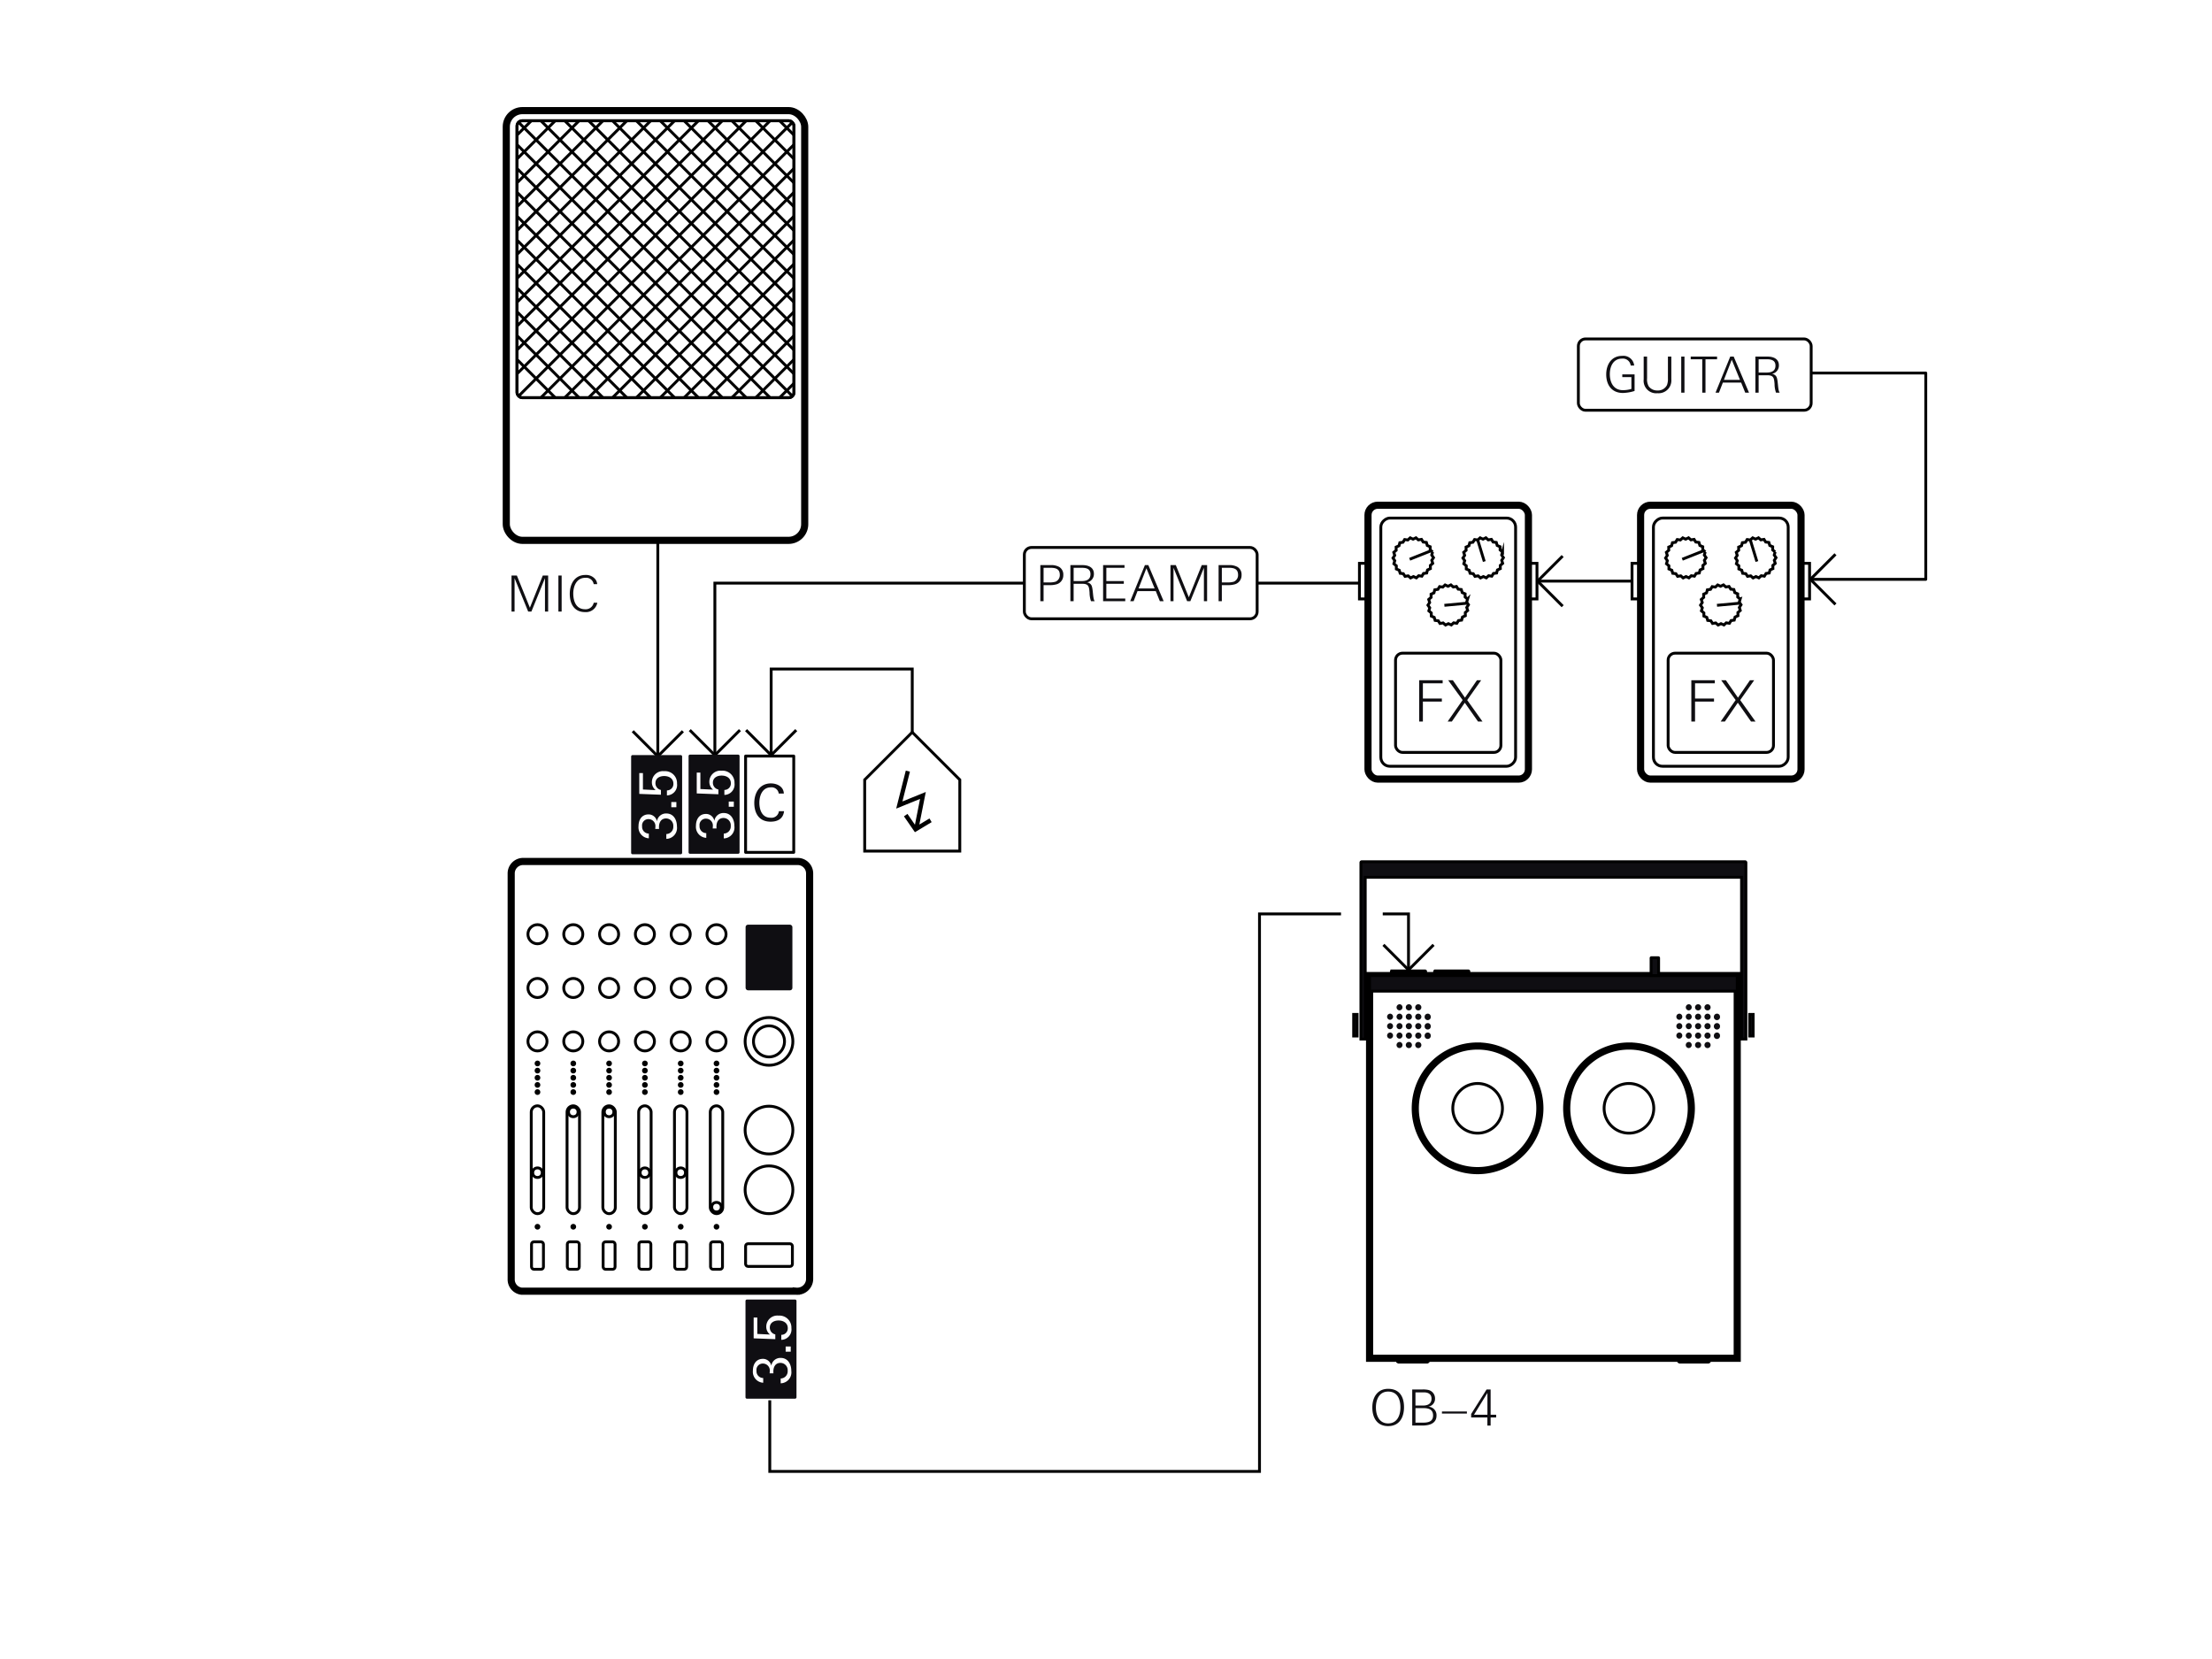 <svg xmlns="http://www.w3.org/2000/svg" viewBox="0 0 440 330"><defs><clipPath id="fb0604726cbe1ad0_a"><rect x="102.844" y="24.019" width="55.087" height="55.087" rx="1.04" fill="none" stroke="#000" stroke-miterlimit="10" stroke-width=".568"/></clipPath></defs><path fill="none" stroke="#000" stroke-linecap="square" stroke-linejoin="round" stroke-width=".568" d="M364.902 110.452l-4.788 4.788 4.788 4.79"/><path d="M158.386 256.84h-54.612a2.344 2.344 0 0 1-2.09-2.376v-80.73a2.38 2.38 0 0 1 2.374-2.376h54.613a2.38 2.38 0 0 1 2.375 2.375v80.73a2.458 2.458 0 0 1-2.66 2.376z" fill="none" stroke="#000" stroke-miterlimit="10" stroke-width="1.419"/><circle cx="152.964" cy="236.665" r="4.749" fill="none" stroke="#000" stroke-miterlimit="10" stroke-width=".568"/><circle cx="152.964" cy="224.787" r="4.749" fill="none" stroke="#000" stroke-miterlimit="10" stroke-width=".568"/><circle cx="152.964" cy="207.146" r="4.749" fill="none" stroke="#000" stroke-miterlimit="10" stroke-width=".568"/><circle cx="152.964" cy="207.146" r="3.087" fill="none" stroke="#000" stroke-miterlimit="10" stroke-width=".568"/><rect x="148.31" y="247.398" width="9.308" height="4.511" rx=".475" fill="none" stroke="#000" stroke-miterlimit="10" stroke-width=".568"/><rect x="148.31" y="183.932" width="9.308" height="13.059" rx=".475" fill="#0f0e12"/><circle cx="106.913" cy="196.524" r="1.9" fill="none" stroke="#000" stroke-miterlimit="10" stroke-width=".568"/><circle cx="106.913" cy="185.83" r="1.9" fill="none" stroke="#000" stroke-miterlimit="10" stroke-width=".568"/><circle cx="106.913" cy="207.146" r="1.9" fill="none" stroke="#000" stroke-miterlimit="10" stroke-width=".568"/><circle cx="106.913" cy="211.535" r=".285" fill="none" stroke="#000" stroke-miterlimit="10" stroke-width=".568"/><circle cx="106.913" cy="212.959" r=".285" fill="none" stroke="#000" stroke-miterlimit="10" stroke-width=".568"/><circle cx="106.913" cy="214.383" r=".285" fill="none" stroke="#000" stroke-miterlimit="10" stroke-width=".568"/><circle cx="106.913" cy="215.807" r=".285" fill="none" stroke="#000" stroke-miterlimit="10" stroke-width=".568"/><circle cx="106.913" cy="217.231" r=".285" fill="none" stroke="#000" stroke-miterlimit="10" stroke-width=".568"/><circle cx="106.913" cy="244.019" r=".285" fill="none" stroke="#000" stroke-miterlimit="10" stroke-width=".568"/><rect x="105.673" y="219.962" width="2.479" height="21.452" rx="1.24" fill="none" stroke="#000" stroke-miterlimit="10" stroke-width=".568"/><rect x="105.726" y="247.018" width="2.374" height="5.461" rx=".475" fill="none" stroke="#000" stroke-miterlimit="10" stroke-width=".568"/><circle cx="114.035" cy="196.524" r="1.9" fill="none" stroke="#000" stroke-miterlimit="10" stroke-width=".568"/><circle cx="114.035" cy="185.83" r="1.9" fill="none" stroke="#000" stroke-miterlimit="10" stroke-width=".568"/><circle cx="114.035" cy="207.146" r="1.9" fill="none" stroke="#000" stroke-miterlimit="10" stroke-width=".568"/><circle cx="114.035" cy="211.535" r=".285" fill="none" stroke="#000" stroke-miterlimit="10" stroke-width=".568"/><circle cx="114.035" cy="212.959" r=".285" fill="none" stroke="#000" stroke-miterlimit="10" stroke-width=".568"/><circle cx="114.035" cy="214.383" r=".285" fill="none" stroke="#000" stroke-miterlimit="10" stroke-width=".568"/><circle cx="114.035" cy="215.807" r=".285" fill="none" stroke="#000" stroke-miterlimit="10" stroke-width=".568"/><circle cx="114.035" cy="217.231" r=".285" fill="none" stroke="#000" stroke-miterlimit="10" stroke-width=".568"/><circle cx="114.035" cy="244.019" r=".285" fill="none" stroke="#000" stroke-miterlimit="10" stroke-width=".568"/><rect x="112.796" y="219.962" width="2.479" height="21.452" rx="1.24" fill="none" stroke="#000" stroke-miterlimit="10" stroke-width=".568"/><rect x="112.848" y="247.018" width="2.374" height="5.461" rx=".475" fill="none" stroke="#000" stroke-miterlimit="10" stroke-width=".568"/><circle cx="121.158" cy="196.524" r="1.9" fill="none" stroke="#000" stroke-miterlimit="10" stroke-width=".568"/><circle cx="121.158" cy="185.83" r="1.9" fill="none" stroke="#000" stroke-miterlimit="10" stroke-width=".568"/><circle cx="121.158" cy="207.146" r="1.9" fill="none" stroke="#000" stroke-miterlimit="10" stroke-width=".568"/><circle cx="121.158" cy="211.535" r=".285" fill="none" stroke="#000" stroke-miterlimit="10" stroke-width=".568"/><circle cx="121.158" cy="212.959" r=".285" fill="none" stroke="#000" stroke-miterlimit="10" stroke-width=".568"/><circle cx="121.158" cy="214.383" r=".285" fill="none" stroke="#000" stroke-miterlimit="10" stroke-width=".568"/><circle cx="121.158" cy="215.807" r=".285" fill="none" stroke="#000" stroke-miterlimit="10" stroke-width=".568"/><circle cx="121.158" cy="217.231" r=".285" fill="none" stroke="#000" stroke-miterlimit="10" stroke-width=".568"/><circle cx="121.158" cy="244.019" r=".285" fill="none" stroke="#000" stroke-miterlimit="10" stroke-width=".568"/><rect x="119.918" y="219.962" width="2.479" height="21.452" rx="1.24" fill="none" stroke="#000" stroke-miterlimit="10" stroke-width=".568"/><rect x="119.971" y="247.018" width="2.374" height="5.461" rx=".475" fill="none" stroke="#000" stroke-miterlimit="10" stroke-width=".568"/><circle cx="128.28" cy="196.524" r="1.9" fill="none" stroke="#000" stroke-miterlimit="10" stroke-width=".568"/><circle cx="128.28" cy="185.83" r="1.9" fill="none" stroke="#000" stroke-miterlimit="10" stroke-width=".568"/><circle cx="128.28" cy="207.146" r="1.9" fill="none" stroke="#000" stroke-miterlimit="10" stroke-width=".568"/><circle cx="128.28" cy="211.535" r=".285" fill="none" stroke="#000" stroke-miterlimit="10" stroke-width=".568"/><circle cx="128.28" cy="212.959" r=".285" fill="none" stroke="#000" stroke-miterlimit="10" stroke-width=".568"/><circle cx="128.28" cy="214.383" r=".285" fill="none" stroke="#000" stroke-miterlimit="10" stroke-width=".568"/><circle cx="128.28" cy="215.807" r=".285" fill="none" stroke="#000" stroke-miterlimit="10" stroke-width=".568"/><circle cx="128.28" cy="217.231" r=".285" fill="none" stroke="#000" stroke-miterlimit="10" stroke-width=".568"/><circle cx="128.28" cy="244.019" r=".285" fill="none" stroke="#000" stroke-miterlimit="10" stroke-width=".568"/><rect x="127.04" y="219.962" width="2.479" height="21.452" rx="1.24" fill="none" stroke="#000" stroke-miterlimit="10" stroke-width=".568"/><rect x="127.093" y="247.018" width="2.374" height="5.461" rx=".475" fill="none" stroke="#000" stroke-miterlimit="10" stroke-width=".568"/><circle cx="135.403" cy="196.524" r="1.9" fill="none" stroke="#000" stroke-miterlimit="10" stroke-width=".568"/><circle cx="135.403" cy="185.83" r="1.9" fill="none" stroke="#000" stroke-miterlimit="10" stroke-width=".568"/><circle cx="135.403" cy="207.146" r="1.9" fill="none" stroke="#000" stroke-miterlimit="10" stroke-width=".568"/><circle cx="135.403" cy="211.535" r=".285" fill="none" stroke="#000" stroke-miterlimit="10" stroke-width=".568"/><circle cx="135.403" cy="212.959" r=".285" fill="none" stroke="#000" stroke-miterlimit="10" stroke-width=".568"/><circle cx="135.403" cy="214.383" r=".285" fill="none" stroke="#000" stroke-miterlimit="10" stroke-width=".568"/><circle cx="135.403" cy="215.807" r=".285" fill="none" stroke="#000" stroke-miterlimit="10" stroke-width=".568"/><circle cx="135.403" cy="217.231" r=".285" fill="none" stroke="#000" stroke-miterlimit="10" stroke-width=".568"/><circle cx="135.403" cy="244.019" r=".285" fill="none" stroke="#000" stroke-miterlimit="10" stroke-width=".568"/><rect x="134.163" y="219.962" width="2.479" height="21.452" rx="1.24" fill="none" stroke="#000" stroke-miterlimit="10" stroke-width=".568"/><rect x="134.215" y="247.018" width="2.374" height="5.461" rx=".475" fill="none" stroke="#000" stroke-miterlimit="10" stroke-width=".568"/><circle cx="142.525" cy="196.524" r="1.9" fill="none" stroke="#000" stroke-miterlimit="10" stroke-width=".568"/><circle cx="142.525" cy="185.83" r="1.9" fill="none" stroke="#000" stroke-miterlimit="10" stroke-width=".568"/><circle cx="142.525" cy="207.146" r="1.9" fill="none" stroke="#000" stroke-miterlimit="10" stroke-width=".568"/><circle cx="142.525" cy="211.535" r=".285" fill="none" stroke="#000" stroke-miterlimit="10" stroke-width=".568"/><circle cx="142.525" cy="212.959" r=".285" fill="none" stroke="#000" stroke-miterlimit="10" stroke-width=".568"/><circle cx="142.525" cy="214.383" r=".285" fill="none" stroke="#000" stroke-miterlimit="10" stroke-width=".568"/><circle cx="142.525" cy="215.807" r=".285" fill="none" stroke="#000" stroke-miterlimit="10" stroke-width=".568"/><circle cx="142.525" cy="217.231" r=".285" fill="none" stroke="#000" stroke-miterlimit="10" stroke-width=".568"/><circle cx="142.525" cy="244.019" r=".285" fill="none" stroke="#000" stroke-miterlimit="10" stroke-width=".568"/><rect x="141.285" y="219.962" width="2.479" height="21.452" rx="1.24" fill="none" stroke="#000" stroke-miterlimit="10" stroke-width=".568"/><rect x="141.338" y="247.018" width="2.374" height="5.461" rx=".475" fill="none" stroke="#000" stroke-miterlimit="10" stroke-width=".568"/><circle cx="106.913" cy="233.264" r=".95" fill="none" stroke="#000" stroke-miterlimit="10" stroke-width=".568"/><circle cx="114.035" cy="221.178" r=".95" fill="none" stroke="#000" stroke-miterlimit="10" stroke-width=".568"/><circle cx="121.158" cy="221.178" r=".95" fill="none" stroke="#000" stroke-miterlimit="10" stroke-width=".568"/><circle cx="128.28" cy="233.264" r=".95" fill="none" stroke="#000" stroke-miterlimit="10" stroke-width=".568"/><circle cx="135.403" cy="233.264" r=".95" fill="none" stroke="#000" stroke-miterlimit="10" stroke-width=".568"/><circle cx="142.525" cy="240.123" r=".95" fill="none" stroke="#000" stroke-miterlimit="10" stroke-width=".568"/><path fill="none" stroke="#000" stroke-miterlimit="10" stroke-width=".568" d="M305.81 115.593h18.826M270.385 115.993h-20.32M203.758 115.993h-61.56V150.3"/><path fill="none" stroke="#000" stroke-miterlimit="10" stroke-width="1.419" d="M272.43 194.054h73.132v76.128H272.43z"/><path fill="#0f0e12" stroke="#000" stroke-miterlimit="10" stroke-width=".568" d="M278.02 270.515v.344l.155.086h5.715l.154-.087v-.345h-6.023zM333.947 270.514v.345l.153.085h5.716l.153-.086v-.346h-6.023z"/><path fill="#0f0e12" stroke="#000" stroke-miterlimit="10" stroke-width=".568" d="M272.43 194.054h73.132v3.098H272.43z"/><path d="M276.872 193.132h6.6a.102.102 0 0 1 .103.102v.347h-6.805v-.346a.102.102 0 0 1 .102-.102z" fill="#0f0e12" stroke="#000" stroke-miterlimit="10" stroke-width=".568"/><path d="M285.475 193.132h6.602a.102.102 0 0 1 .102.102v.347h-6.807v-.346a.102.102 0 0 1 .102-.102z" fill="#0f0e12" stroke="#000" stroke-miterlimit="10" stroke-width=".568"/><path d="M328.475 190.507h1.4a.048.048 0 0 1 .048.048v3.5h-1.495v-3.5a.048.048 0 0 1 .047-.048z" fill="#0f0e12" stroke="#000" stroke-miterlimit="10" stroke-width=".568"/><path d="M347.113 171.41h-76.235a.172.172 0 0 0-.172.172v35.103h.86v-32.178h74.854v32.177h.865V171.58a.172.172 0 0 0-.172-.17zM269.262 201.78h.688v4.302h-.688zM348.04 201.78h.69v4.302h-.69z" fill="#0f0e12" stroke="#000" stroke-miterlimit="10" stroke-width=".568"/><path d="M280.238 199.762a.605.605 0 0 0-.605.604.612.612 0 1 0 .62-.605zM282.113 199.762a.605.605 0 0 0-.605.604.612.612 0 1 0 .62-.605zM280.238 201.637a.605.605 0 0 0-.605.604.612.612 0 1 0 .62-.603h-.015zM282.113 201.637a.605.605 0 0 0-.605.604.612.612 0 1 0 .62-.603h-.015zM283.996 201.637a.605.605 0 0 0-.613.597v.008a.612.612 0 1 0 1.218 0 .605.605 0 0 0-.597-.613h-.007zM280.238 203.512a.605.605 0 0 0-.605.605.612.612 0 1 0 .62-.605h-.015zM282.113 203.512a.605.605 0 0 0-.605.605.612.612 0 1 0 .62-.605h-.015zM283.996 203.512a.605.605 0 0 0-.613.597v.007a.612.612 0 1 0 1.218 0 .605.605 0 0 0-.597-.612h-.007zM280.238 205.387a.605.605 0 0 0-.605.605.612.612 0 1 0 .62-.605h-.015zM282.113 205.387a.605.605 0 0 0-.605.605.612.612 0 1 0 .62-.605h-.015zM283.996 205.387a.605.605 0 0 0-.613.597v.008a.612.612 0 1 0 1.218 0 .605.605 0 0 0-.597-.612h-.007zM280.238 207.263a.605.605 0 0 0-.605.604.612.612 0 1 0 .62-.604h-.015zM282.113 207.263a.605.605 0 0 0-.605.604.612.612 0 1 0 .62-.604h-.015zM278.362 199.762a.61.61 0 0 0-.007 1.216h.007a.612.612 0 0 0 .613-.612.605.605 0 0 0-.597-.612h-.016zM278.362 201.637a.61.61 0 0 0-.007 1.217h.007a.612.612 0 0 0 .613-.613.605.605 0 0 0-.597-.61h-.016zM278.362 203.512a.61.61 0 0 0-.007 1.217h.007a.612.612 0 0 0 .613-.613.605.605 0 0 0-.597-.612h-.016zM278.362 205.387a.61.61 0 0 0-.007 1.217h.007a.612.612 0 0 0 .613-.612.605.605 0 0 0-.597-.612h-.016zM278.362 207.263a.61.61 0 0 0-.007 1.217h.007a.612.612 0 0 0 .613-.613.605.605 0 0 0-.597-.612h-.016zM276.487 201.637a.61.61 0 0 0-.008 1.217h.007a.612.612 0 0 0 .612-.613.605.605 0 0 0-.598-.61h-.015zM276.487 203.512a.61.61 0 0 0-.008 1.217h.007a.612.612 0 0 0 .612-.613.605.605 0 0 0-.598-.612h-.015zM276.487 205.387a.61.61 0 0 0-.008 1.217h.007a.612.612 0 0 0 .612-.612.605.605 0 0 0-.598-.612h-.015zM337.772 199.762a.605.605 0 0 0-.604.604.612.612 0 1 0 .62-.605zM339.647 199.762a.605.605 0 0 0-.604.604.612.612 0 1 0 .62-.605zM337.772 201.637a.605.605 0 0 0-.604.604.612.612 0 1 0 .62-.603h-.016zM339.647 201.637a.605.605 0 0 0-.604.604.612.612 0 1 0 .62-.603h-.016zM341.53 201.637a.605.605 0 0 0-.612.597v.008a.612.612 0 1 0 1.217 0 .605.605 0 0 0-.597-.613h-.008zM337.772 203.512a.605.605 0 0 0-.604.605.612.612 0 1 0 .62-.605h-.016zM339.647 203.512a.605.605 0 0 0-.604.605.612.612 0 1 0 .62-.605h-.016zM341.53 203.512a.605.605 0 0 0-.612.597v.007a.612.612 0 1 0 1.217 0 .605.605 0 0 0-.597-.612h-.008zM337.772 205.387a.605.605 0 0 0-.604.605.612.612 0 1 0 .62-.605h-.016zM339.647 205.387a.605.605 0 0 0-.604.605.612.612 0 1 0 .62-.605h-.016zM341.53 205.387a.605.605 0 0 0-.612.597v.008a.612.612 0 1 0 1.217 0 .605.605 0 0 0-.597-.612h-.008zM337.772 207.263a.605.605 0 0 0-.604.604.612.612 0 1 0 .62-.604h-.016zM339.647 207.263a.605.605 0 0 0-.604.604.612.612 0 1 0 .62-.604h-.016zM335.897 199.762a.61.61 0 0 0-.008 1.216h.007a.612.612 0 0 0 .612-.612.605.605 0 0 0-.598-.612h-.015zM335.897 201.637a.61.61 0 0 0-.008 1.217h.007a.612.612 0 0 0 .612-.613.605.605 0 0 0-.598-.61h-.015zM335.897 203.512a.61.61 0 0 0-.008 1.217h.007a.612.612 0 0 0 .612-.613.605.605 0 0 0-.598-.612h-.015zM335.897 205.387a.61.61 0 0 0-.008 1.217h.007a.612.612 0 0 0 .612-.612.605.605 0 0 0-.598-.612h-.015zM335.897 207.263a.61.61 0 0 0-.008 1.217h.007a.612.612 0 0 0 .612-.613.605.605 0 0 0-.598-.612h-.015zM334.022 201.637a.61.61 0 0 0-.008 1.217h.008a.612.612 0 0 0 .612-.613.605.605 0 0 0-.597-.61h-.015zM334.022 203.512a.61.61 0 0 0-.008 1.217h.008a.612.612 0 0 0 .612-.613.605.605 0 0 0-.597-.612h-.015zM334.022 205.387a.61.61 0 0 0-.008 1.217h.008a.612.612 0 0 0 .612-.612.605.605 0 0 0-.597-.612h-.015z" fill="#0f0e12"/><path d="M293.92 215.523a4.938 4.938 0 1 0 4.94 4.937 4.943 4.943 0 0 0-4.94-4.937z" fill="none" stroke="#000" stroke-miterlimit="10" stroke-width=".568"/><path d="M293.925 208.07a12.392 12.392 0 1 0 12.38 12.406 12.384 12.384 0 0 0-12.38-12.405z" fill="none" stroke="#000" stroke-miterlimit="10" stroke-width="1.419"/><path d="M324.02 215.523a4.938 4.938 0 1 0 4.94 4.937 4.943 4.943 0 0 0-4.94-4.937z" fill="none" stroke="#000" stroke-miterlimit="10" stroke-width=".568"/><path d="M324.022 208.07a12.392 12.392 0 1 0 12.405 12.406 12.384 12.384 0 0 0-12.405-12.405z" fill="none" stroke="#000" stroke-miterlimit="10" stroke-width="1.419"/><g fill="none" stroke="#000" stroke-width=".568"><path stroke-linecap="square" stroke-linejoin="round" d="M275.384 188.143l4.79 4.79 4.787-4.79"/><path stroke-miterlimit="10" d="M275.048 181.793h5.125v11.874"/></g><path fill="none" stroke="#000" stroke-miterlimit="10" stroke-width=".568" d="M153.12 278.54v14.148h97.414V181.793h16.213"/><path fill="none" stroke="#000" stroke-linecap="square" stroke-linejoin="round" stroke-width=".568" d="M148.606 145.43l4.788 4.79 4.79-4.79M137.41 145.43l4.787 4.79 4.788-4.79"/><path fill="none" stroke="#000" stroke-linejoin="round" stroke-width=".568" d="M148.31 169.544V150.39h9.577v19.154zM360.434 74.2h22.63v41.04h-23.112"/><path fill="none" stroke="#000" stroke-linecap="square" stroke-linejoin="round" stroke-width=".568" d="M126.063 145.65l4.788 4.788 4.79-4.788"/><path fill="none" stroke="#000" stroke-miterlimit="10" stroke-width=".568" d="M153.394 150.22v-17.143h28.066v12.573"/><path fill="none" stroke="#000" stroke-miterlimit="10" stroke-width=".568" d="M190.918 169.296H172v-14.188l9.46-9.458 9.458 9.458v14.188z"/><path fill="none" stroke="#000" stroke-miterlimit="10" stroke-width=".851" d="M180.587 153.39l-1.702 6.743 4.7-1.907-1.227 6.198M180.158 162.138l1.956 2.83 2.988-1.798"/><path fill="none" stroke="#000" stroke-miterlimit="10" stroke-width=".568" d="M130.85 150.438v-42.954"/><rect x="100.707" y="22.005" width="59.361" height="85.479" rx="3.212" fill="none" stroke="#000" stroke-miterlimit="10" stroke-width="1.419"/><g fill="none" stroke="#000" stroke-miterlimit="10" stroke-width=".568"><g clip-path="url(#fb0604726cbe1ad0_a)"><path d="M154.13 18.32l61.736 61.735M149.382 18.32l61.735 61.735M144.633 18.32l61.736 61.735M139.885 18.32l61.735 61.735M135.136 18.32l61.735 61.735M130.387 18.32l61.735 61.735M125.638 18.32l61.735 61.735M120.89 18.32l61.734 61.735M116.14 18.32l61.735 61.735M111.39 18.32l61.737 61.735M106.643 18.32l61.735 61.735M101.894 18.32l61.735 61.735M97.145 18.32l61.735 61.735M92.396 18.32l61.735 61.735M87.647 18.32l61.735 61.735M82.898 18.32l61.735 61.735M78.15 18.32l61.735 61.735M73.4 18.32l61.736 61.735M68.652 18.32l61.735 61.735M63.903 18.32l61.735 61.735M59.154 18.32l61.735 61.735M54.405 18.32l61.735 61.735M49.656 18.32l61.735 61.735M111.39 18.32L49.657 80.055M116.14 18.32L54.405 80.055M120.89 18.32L59.153 80.055M125.638 18.32L63.903 80.055M130.387 18.32L68.652 80.055M135.136 18.32L73.4 80.055M139.885 18.32L78.15 80.055M144.633 18.32L82.898 80.055M149.382 18.32L87.647 80.055M154.13 18.32L92.397 80.055M158.88 18.32L97.145 80.055M163.63 18.32l-61.736 61.735M168.378 18.32l-61.735 61.735M173.127 18.32L111.39 80.055M177.875 18.32L116.14 80.055M182.624 18.32L120.89 80.055M187.373 18.32l-61.735 61.735M192.122 18.32l-61.735 61.735M196.87 18.32l-61.734 61.735M201.62 18.32l-61.735 61.735M206.37 18.32l-61.737 61.735M211.117 18.32l-61.735 61.735M215.866 18.32L154.13 80.055"/></g><rect x="102.844" y="24.019" width="55.087" height="55.087" rx="1.04"/></g><rect x="102.844" y="24.019" width="55.087" height="55.087" rx="1.04" fill="none" stroke="#000" stroke-miterlimit="10" stroke-width=".568"/><rect x="203.758" y="108.899" width="46.307" height="14.188" rx="1.419" fill="none" stroke="#000" stroke-miterlimit="10" stroke-width=".568"/><rect x="313.961" y="67.418" width="46.307" height="14.188" rx="1.419" fill="none" stroke="#000" stroke-miterlimit="10" stroke-width=".568"/><rect x="326.338" y="100.497" width="31.913" height="54.477" rx="1.948" fill="none" stroke="#000" stroke-miterlimit="10" stroke-width="1.419"/><rect x="331.817" y="129.924" width="20.954" height="19.74" rx="1.385" fill="none" stroke="#000" stroke-miterlimit="10" stroke-width=".568"/><rect x="317.609" y="114.332" width="49.37" height="26.807" rx="1.788" transform="translate(470.03 -214.559) rotate(90)" fill="none" stroke="#000" stroke-miterlimit="10" stroke-width=".568"/><path fill="none" stroke="#000" stroke-miterlimit="10" stroke-width=".568" d="M339.19 109.79l-.177.61.354.525-.342.533.19.604-.48.414.014.633-.576.262-.166.61-.626.09-.33.54-.63-.09-.47.425-.576-.262-.57.275-.478-.415-.625.102-.342-.532-.627-.077-.18-.607-.58-.25v-.633l-.487-.405.178-.61-.354-.524.343-.533-.19-.604.478-.413-.012-.633.576-.263.165-.61.625-.09.332-.54.627.09.47-.425.577.263.57-.275.48.415.624-.102.342.532.63.077.178.607.58.25v.634l.487.405zM338.938 109.537l-4.308 1.71M348.12 107.262l1.352 4.434M346.15 119.977l-4.616.43"/><path fill="none" stroke="#000" stroke-miterlimit="10" stroke-width=".568" d="M353.102 109.79l-.178.61.354.525-.343.533.19.604-.478.414.013.633-.576.262-.165.61-.627.09-.332.54-.626-.09-.47.425-.577-.262-.57.275-.478-.415-.626.102-.342-.532-.63-.077-.178-.607-.58-.25v-.633l-.487-.405.177-.61-.353-.524.343-.533-.19-.604.48-.413-.014-.633.574-.263.165-.61.626-.09.33-.54.628.09.47-.425.577.263.572-.275.478.415.625-.102.342.532.628.077.18.607.58.25v.634l.487.405zM346.146 119.16l-.177.61.352.525-.342.533.19.604-.478.414.013.633-.576.262-.166.61-.626.09-.332.54-.627-.09-.472.425-.576-.262-.57.275-.48-.416-.624.103-.342-.533-.628-.076-.18-.607-.58-.25v-.633l-.486-.405.177-.61-.355-.525.343-.532-.19-.604.478-.413-.013-.633.576-.264.164-.61.626-.09.332-.54.627.09.47-.425.576.263.57-.275.48.415.624-.102.342.532.628.077.18.607.58.25v.634l.486.405zM358.25 112.054h1.7v7.078h-1.7zM324.636 112.054h1.7v7.078h-1.7z"/><rect x="272.115" y="100.497" width="31.913" height="54.477" rx="1.948" fill="none" stroke="#000" stroke-miterlimit="10" stroke-width="1.419"/><path fill="none" stroke="#000" stroke-miterlimit="10" stroke-width=".568" d="M284.968 109.79l-.177.61.355.525-.343.533.19.604-.478.414.013.633-.576.262-.164.61-.626.09-.332.54-.627-.09-.47.425-.576-.262-.57.275-.48-.415-.624.102-.342-.532-.628-.077-.18-.607-.58-.25v-.633l-.486-.405.177-.61-.352-.524.342-.533-.19-.604.478-.413-.013-.633.576-.263.166-.61.626-.09.332-.54.627.09.472-.425.576.263.57-.275.48.415.624-.102.342.532.628.077.18.607.58.25v.634l.486.405zM284.715 109.537l-4.308 1.71M293.897 107.262l1.352 4.434M291.927 119.977l-4.615.43"/><path fill="none" stroke="#000" stroke-miterlimit="10" stroke-width=".568" d="M298.88 109.79l-.178.61.353.525-.342.533.19.604-.48.414.014.633-.575.262-.165.61-.627.09-.33.54-.628-.09-.47.425-.577-.262-.57.275-.48-.415-.624.102-.34-.532-.63-.077-.178-.607-.58-.25v-.633l-.488-.405.178-.61-.354-.524.343-.533-.19-.604.48-.413-.014-.633.576-.263.165-.61.626-.09.332-.54.627.09.47-.425.577.263.57-.275.477.415.625-.102.342.532.63.077.178.607.58.25v.634l.487.405zM291.924 119.16l-.178.61.354.525-.343.533.19.604-.478.414.012.633-.576.262-.165.61-.625.09-.332.54-.627-.09-.47.425-.577-.262-.57.275-.48-.416-.624.103-.342-.533-.63-.076-.178-.607-.58-.25v-.633l-.487-.405.177-.61-.354-.525.342-.532-.19-.604.48-.413-.014-.633.576-.264.165-.61.628-.09.33-.54.628.09.47-.425.578.263.57-.275.478.415.625-.102.342.532.627.077.18.607.58.25v.634l.487.405zM304.028 112.054h1.7v7.078h-1.7zM270.414 112.054h1.7v7.078h-1.7z"/><rect x="277.594" y="129.924" width="20.954" height="19.74" rx="1.385" fill="none" stroke="#000" stroke-miterlimit="10" stroke-width=".568"/><rect x="263.387" y="114.332" width="49.37" height="26.807" rx="1.788" transform="translate(415.807 -160.336) rotate(90)" fill="none" stroke="#000" stroke-miterlimit="10" stroke-width=".568"/><path fill="none" stroke="#000" stroke-linecap="square" stroke-linejoin="round" stroke-width=".568" d="M310.635 110.805l-4.788 4.788 4.788 4.788M310.635 110.805l-4.788 4.788 4.788 4.788"/><path d="M276.122 283.675c-2.223 0-3.147-1.688-3.147-3.713 0-1.977.983-3.703 3.147-3.703 2.254 0 3.158 1.567 3.158 3.64 0 2.027-.903 3.775-3.158 3.775zm0-6.87c-1.787 0-2.432 1.61-2.432 3.157 0 1.558.635 3.175 2.432 3.175 1.807 0 2.442-1.607 2.442-3.175 0-1.62-.584-3.158-2.442-3.158zM282.89 283.565h-1.978v-7.177h1.977a4.803 4.803 0 0 1 1.25.098 1.722 1.722 0 0 1 1.31 1.677 1.596 1.596 0 0 1-1.33 1.65 1.676 1.676 0 0 1 1.627 1.756c0 1.65-1.52 1.995-2.858 1.995zm.386-6.602h-1.72v2.62h1.53c.913 0 1.668-.346 1.668-1.37 0-.893-.674-1.25-1.478-1.25zm-.07 3.136h-1.648v2.89h1.27c1.043 0 2.235-.07 2.235-1.43 0-1.182-.864-1.46-1.857-1.46zM286.825 281.182v-.417h4.964v.417zM296.508 281.956v1.61h-.645v-1.61h-3.228v-.694l3.068-4.874h.805v5.023h1.1v.546zm-.635-4.884l-2.67 4.34h2.67zM108.402 121.656v-6.642l-2.702 6.642h-.635l-2.71-6.642v6.642h-.606v-7.178h1.062l2.59 6.404 2.57-6.404h1.065v7.178zM111.075 121.656v-7.178h.645v7.178zM116.373 121.755c-2.164 0-3.038-1.658-3.038-3.622 0-2.006 1.003-3.764 3.1-3.764a2.36 2.36 0 0 1 1.983.853 1.742 1.742 0 0 1 .368.972h-.694a1.504 1.504 0 0 0-1.668-1.26c-1.72 0-2.393 1.628-2.393 3.117 0 1.54.566 3.138 2.363 3.138a1.63 1.63 0 0 0 1.708-1.302h.715a2.287 2.287 0 0 1-2.442 1.867zM153.273 163.442c-2.276 0-3.235-1.652-3.235-3.734 0-2.01 1.082-3.877 3.296-3.877 1.224 0 2.54.624 2.58 2.022h-1.01a1.425 1.425 0 0 0-1.58-1.235c-1.663 0-2.275 1.632-2.275 3.05 0 1.45.54 2.99 2.243 2.99a1.473 1.473 0 0 0 1.642-1.305h1.03c-.182 1.54-1.305 2.09-2.692 2.09zM146.83 150.106h-9.578a.284.284 0 0 0-.283.285v19.154a.284.284 0 0 0 .282.284h9.577a.284.284 0 0 0 .283-.284V150.39a.284.284 0 0 0-.284-.284zm-2.862 16.664v-.958a1.422 1.422 0 0 0 1.39-1.53 1.447 1.447 0 0 0-1.45-1.573c-1 0-1.398.836-1.398 1.683a2.65 2.65 0 0 0 .02.398h-.765a2.97 2.97 0 0 0 .03-.417 1.37 1.37 0 0 0-1.326-1.53 1.256 1.256 0 0 0-1.317 1.428 1.346 1.346 0 0 0 1.336 1.45v.94a2.184 2.184 0 0 1-2.052-2.398c0-1.255.623-2.358 2-2.358a1.69 1.69 0 0 1 1.663 1.378 1.823 1.823 0 0 1 1.868-1.562c1.47 0 2.113 1.296 2.113 2.583a2.176 2.176 0 0 1-2.112 2.467zm.99-6.292v-1.03h1.01v1.03zm-.868-2.357v-.99a1.277 1.277 0 0 0 1.287-1.346c0-1.01-.858-1.51-1.837-1.51-.918 0-1.735.45-1.735 1.407a1.355 1.355 0 0 0 1.092 1.36v.948l-4.305-.164v-4.14h.724v3.264l2.53.12a1.95 1.95 0 0 1-.745-1.56 2.203 2.203 0 0 1 2.45-2.204 2.374 2.374 0 0 1 2.55 2.47 2.064 2.064 0 0 1-2.01 2.346zM135.402 150.2h-9.576a.284.284 0 0 0-.284.284v19.153a.284.284 0 0 0 .284.285h9.576a.284.284 0 0 0 .284-.285v-19.153a.284.284 0 0 0-.284-.284zm-2.86 16.663v-.958a1.422 1.422 0 0 0 1.387-1.53 1.447 1.447 0 0 0-1.45-1.573c-1 0-1.398.837-1.398 1.684a2.666 2.666 0 0 0 .02.4h-.765a2.976 2.976 0 0 0 .03-.42 1.37 1.37 0 0 0-1.326-1.53 1.256 1.256 0 0 0-1.315 1.43 1.346 1.346 0 0 0 1.336 1.447v.94a2.184 2.184 0 0 1-2.05-2.398c0-1.255.623-2.358 2-2.358a1.688 1.688 0 0 1 1.663 1.378 1.823 1.823 0 0 1 1.867-1.562c1.47 0 2.113 1.296 2.113 2.583a2.176 2.176 0 0 1-2.112 2.467zm.99-6.29v-1.03h1.01v1.03zm-.87-2.36v-.988a1.276 1.276 0 0 0 1.287-1.347c0-1.01-.858-1.512-1.837-1.512-.918 0-1.736.45-1.736 1.408a1.356 1.356 0 0 0 1.092 1.36v.947l-4.306-.163v-4.14h.725v3.264l2.53.122a1.95 1.95 0 0 1-.746-1.56 2.203 2.203 0 0 1 2.448-2.205 2.374 2.374 0 0 1 2.552 2.47 2.064 2.064 0 0 1-2.01 2.347zM158.15 258.498h-9.577a.284.284 0 0 0-.283.284v19.153a.284.284 0 0 0 .283.285h9.577a.284.284 0 0 0 .284-.285v-19.153a.284.284 0 0 0-.284-.284zm-2.86 16.662v-.958a1.422 1.422 0 0 0 1.39-1.53 1.447 1.447 0 0 0-1.45-1.573c-1 0-1.397.836-1.397 1.682a2.663 2.663 0 0 0 .02.4h-.765a2.97 2.97 0 0 0 .03-.42 1.37 1.37 0 0 0-1.327-1.53 1.256 1.256 0 0 0-1.315 1.43 1.346 1.346 0 0 0 1.337 1.448v.94a2.184 2.184 0 0 1-2.05-2.398c0-1.256.62-2.358 2-2.358a1.69 1.69 0 0 1 1.66 1.378 1.823 1.823 0 0 1 1.87-1.562c1.468 0 2.11 1.296 2.11 2.583a2.176 2.176 0 0 1-2.11 2.467zm.99-6.292v-1.03h1.01v1.03zm-.866-2.357v-.99a1.277 1.277 0 0 0 1.286-1.346c0-1.01-.857-1.51-1.837-1.51-.92 0-1.734.45-1.734 1.407a1.355 1.355 0 0 0 1.09 1.36v.948l-4.305-.164v-4.14h.724v3.264l2.53.12a1.95 1.95 0 0 1-.746-1.56 2.203 2.203 0 0 1 2.45-2.204 2.374 2.374 0 0 1 2.55 2.47 2.064 2.064 0 0 1-2.01 2.347zM210.186 116.222a4.797 4.797 0 0 1-1.44.17h-1.163v3.197h-.645v-7.18h2.016a3.273 3.273 0 0 1 1.748.368 1.756 1.756 0 0 1 .803 1.626 1.844 1.844 0 0 1-1.32 1.82zm-1.203-3.276h-1.4v2.91h1.073a4.465 4.465 0 0 0 1.31-.15 1.41 1.41 0 0 0 .845-1.36c0-1.19-.834-1.4-1.827-1.4zM217.017 119.59a5.38 5.38 0 0 1-.288-1.73c-.1-1.192-.17-1.737-1.47-1.737h-1.698v3.466h-.645v-7.18h2.413c1.122 0 2.264.418 2.264 1.728a1.67 1.67 0 0 1-1.38 1.707 1.15 1.15 0 0 1 .913.626c.348.775.22 2.662.635 3.12zm-1.836-6.644h-1.618v2.64h1.57c.952 0 1.777-.267 1.777-1.38 0-1.073-.836-1.26-1.73-1.26zM219.423 119.59v-7.18h4.26v.536h-3.614v2.64h3.475v.537h-3.476v2.93h3.762v.536zM230.716 119.59l-.813-2.007h-3.635l-.774 2.006h-.684l2.93-7.18h.683l3.048 7.18zm-2.68-6.554l-1.558 4.012h3.196zM239.477 119.59v-6.644l-2.702 6.643h-.635l-2.71-6.644v6.643h-.606v-7.18h1.063l2.59 6.405 2.57-6.405h1.065v7.18zM245.645 116.222a4.797 4.797 0 0 1-1.44.17h-1.162v3.197h-.645v-7.18h2.016a3.273 3.273 0 0 1 1.747.368 1.756 1.756 0 0 1 .805 1.626 1.844 1.844 0 0 1-1.32 1.82zm-1.202-3.276h-1.4v2.91h1.073a4.465 4.465 0 0 0 1.31-.15 1.41 1.41 0 0 0 .845-1.36c0-1.19-.834-1.4-1.827-1.4zM322.807 78.166c-2.203 0-3.306-1.597-3.306-3.683 0-1.957 1.023-3.693 3.158-3.693a2.147 2.147 0 0 1 2.403 1.916h-.693a1.562 1.562 0 0 0-1.718-1.37c-1.75 0-2.433 1.558-2.433 3.087 0 1.658.745 3.187 2.6 3.187a5.774 5.774 0 0 0 1.69-.247V75.01h-1.81v-.537h2.444v3.297a8.43 8.43 0 0 1-2.333.397zM329.703 78.215a2.49 2.49 0 0 1-2.75-2.75V70.93h.675v4.308a2.814 2.814 0 0 0 .327 1.61 2.07 2.07 0 0 0 1.748.822 1.982 1.982 0 0 0 1.886-1.08 3.474 3.474 0 0 0 .187-1.352v-4.31h.676v4.54a2.535 2.535 0 0 1-2.75 2.747zM334.422 78.106V70.93h.645v7.176zM339.248 71.464v6.642h-.646v-6.642h-2.293v-.535h5.24v.534zM347.152 78.106l-.813-2.006h-3.636l-.774 2.006h-.684l2.928-7.177h.685l3.047 7.176zm-2.68-6.552l-1.558 4.01h3.196zM353.273 78.106a5.378 5.378 0 0 1-.287-1.726c-.1-1.19-.168-1.738-1.468-1.738h-1.7v3.464h-.645V70.93h2.413c1.122 0 2.264.415 2.264 1.725a1.67 1.67 0 0 1-1.38 1.71 1.154 1.154 0 0 1 .913.625c.348.774.22 2.66.636 3.116zm-1.836-6.642h-1.618v2.642h1.57c.95 0 1.776-.268 1.776-1.38 0-1.072-.835-1.262-1.728-1.262zM337.17 135.916v3.025h3.773v.613h-3.773v3.967h-.738v-8.215h4.67v.612zM348.3 143.52l-2.624-3.738-2.568 3.738h-.84l2.976-4.272-2.875-3.943h.93l2.41 3.475 2.386-3.476h.842l-2.785 3.953 3.046 4.262zM283.034 135.916v3.025h3.773v.613h-3.774v3.967h-.738v-8.215h4.67v.612zM293.995 143.52l-2.626-3.738-2.57 3.738h-.84l2.978-4.272-2.876-3.943h.932l2.41 3.476 2.385-3.475h.84l-2.783 3.953 3.045 4.262z" fill="#0f0e12"/></svg>
